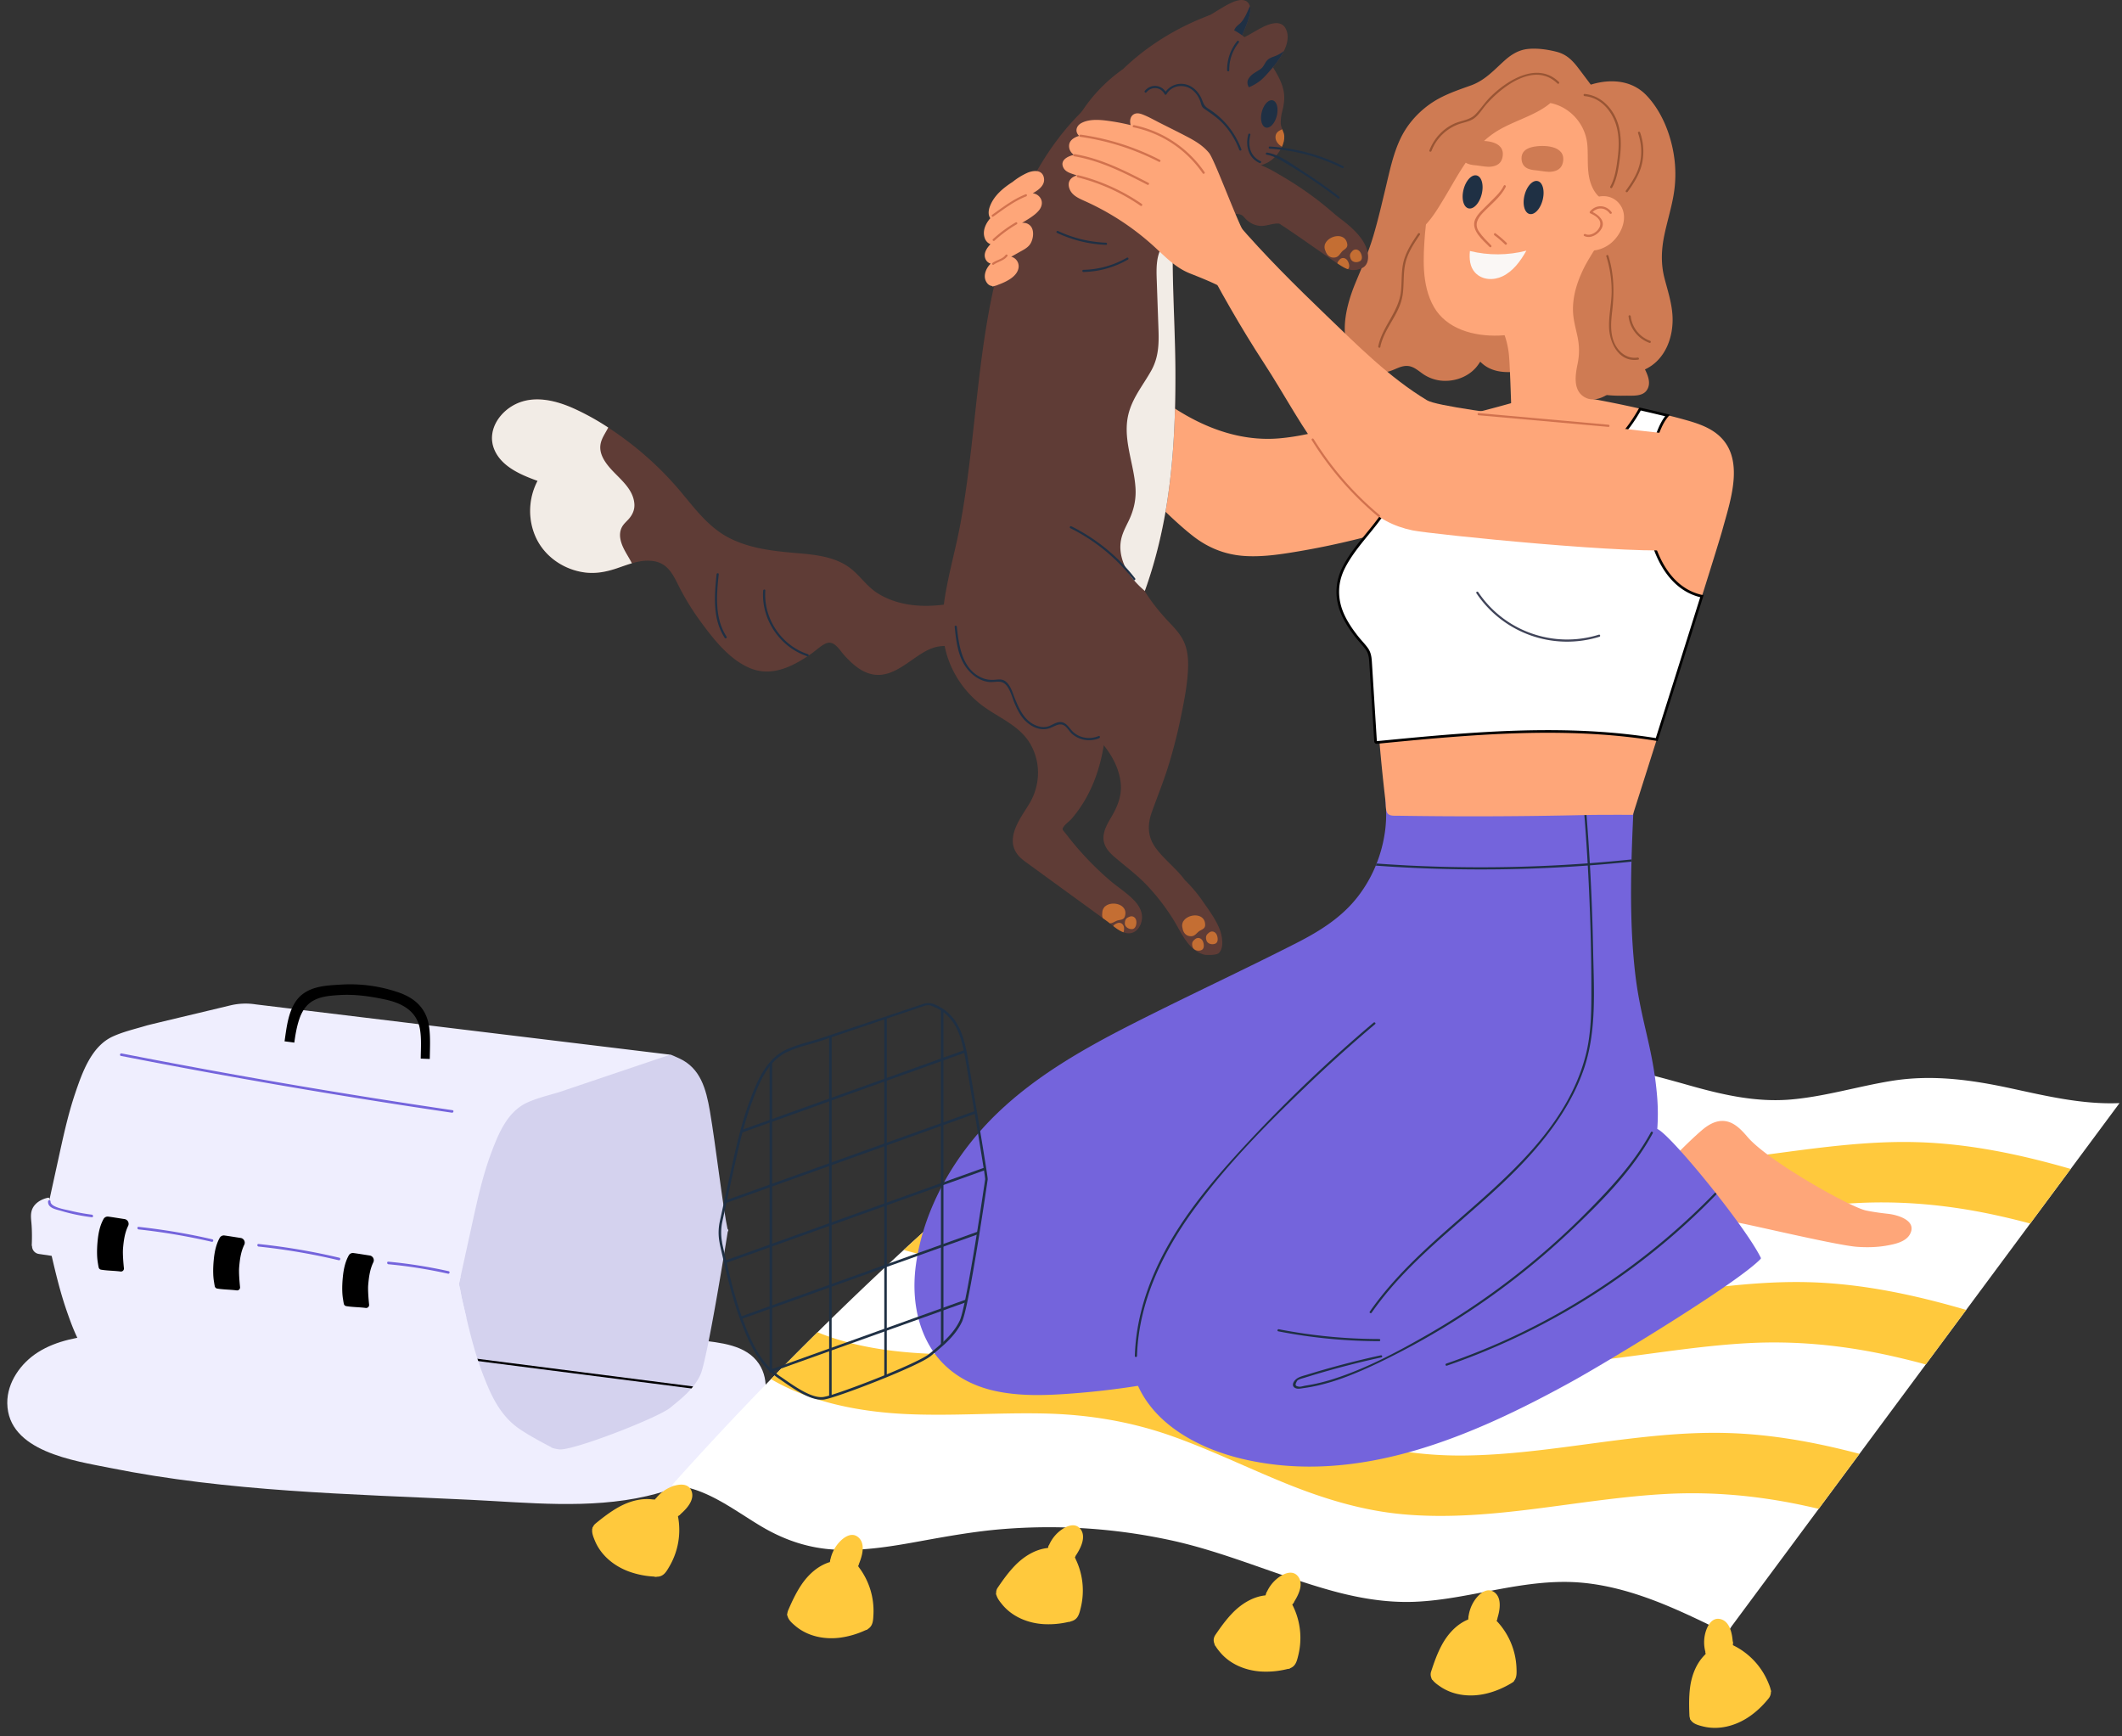 <?xml version="1.0" encoding="UTF-8"?> <svg xmlns="http://www.w3.org/2000/svg" width="242" height="198" fill="none"><rect width="100%" height="100%" fill="#333333" stroke="none"/><g clip-path="url(#clip0_0_756)"><path d="M86.564 155.533c-1.464-2.221-4.489-2.425-6.881-2.724-6.977-.877-14.028-.895-21.049-1.005-6.977-.111-13.99-.428-20.965-.13-3.478.147-6.937.633-10.42.702-3.492.067-6.96-.383-10.447-.511-1.71-.064-3.42-.034-5.121.153-.091.009-.14.076-.153.147-2.493.268-5.046.673-7.19 2.027C2.389 155.418.8 157.631.83 160.004c.07 5.52 7.67 6.567 11.705 7.38 13.505 2.719 27.384 2.98 41.1 3.638 6.648.319 13.565 1.086 20.125-.42 4.925-1.13 10.305-3.896 12.632-8.633.958-1.943 1.437-4.515.172-6.436z" fill="#EFEEFE"></path><path d="M229.26 124.089c-4.547-.98-8.984-1.582-13.61-.823-3.817.627-7.554 1.779-11.416 2.11-3.979.344-7.819-.543-11.634-1.623-3.96-1.123-7.913-2.152-11.979-2.769a77.12 77.12 0 00-12.561-.865c-4.284.057-8.522.536-12.754 1.202-1.369.216-2.74.437-4.113.641-2.641.393-5.294.715-7.964.771-3.847.084-7.532-.695-11.313-1.297a39.964 39.964 0 00-1.101-.162 28.766 28.766 0 00-2.299-.231l-.238.184a363.159 363.159 0 00-8.048 6.397 392.474 392.474 0 00-17.162 14.905 384.487 384.487 0 00-9.834 9.386 375.182 375.182 0 00-5.306 5.346 390.09 390.09 0 00-11.303 12.099c1.13.071 2.225.327 3.289.744 2.454.966 4.604 2.575 6.864 3.924 2.692 1.606 5.515 2.55 8.632 2.685 3.226.142 6.437-.406 9.603-.983 3.081-.56 6.152-1.108 9.274-1.363a65.585 65.585 0 0119.086 1.238c6.274 1.341 12.133 3.999 18.297 5.726 3.142.88 6.37 1.447 9.632 1.322 3.334-.13 6.604-.877 9.878-1.477 3.029-.552 6.103-.98 9.181-.705 3.073.273 6.06 1.15 8.932 2.285 1.386.55 2.749 1.16 4.1 1.796.742.349 1.477.707 2.211 1.068.256.126.821.534 1.098.543.393.01.61-.493.818-.773 2.123-2.862 4.243-5.722 6.366-8.581 1.174-1.585 2.348-3.17 3.525-4.754 1.55-2.093 3.1-4.184 4.653-6.274 1.481-2 2.962-4 4.446-5.999l3.11-4.194 4.611-6.22 7.304-9.849 4.616-6.225 5.567-7.507c-4.223.181-8.35-.811-12.458-1.698z" fill="#fff"></path><path d="M212.064 165.781c-1.553 2.09-3.103 4.181-4.653 6.274a78.23 78.23 0 00-1.963-.44c-5.033-1.059-10.131-1.53-15.273-1.267-10.064.513-20.041 3.24-30.165 2.326-4.665-.42-9.099-1.786-13.423-3.54-4.296-1.744-8.475-3.783-12.845-5.343-4.801-1.712-9.697-2.511-14.787-2.612-5.164-.105-10.328.3-15.492.072-5.281-.236-10.92-1.288-15.535-3.99a369.434 369.434 0 015.306-5.345c5.454 2.238 11.767 2.586 17.54 2.515 5.181-.066 10.385-.388 15.548.184 4.636.514 9.031 1.941 13.328 3.712 4.287 1.769 8.468 3.798 12.855 5.314 4.675 1.617 9.478 2.378 14.423 2.331 10.045-.093 19.892-2.83 29.956-2.569 5.162.135 10.213 1.066 15.18 2.378zm12.168-16.412l-4.612 6.22a87.973 87.973 0 00-4.837-1.17c-5.033-1.058-10.131-1.53-15.273-1.267-10.064.513-20.041 3.24-30.165 2.326-4.665-.42-9.099-1.786-13.423-3.54-4.296-1.744-8.475-3.783-12.845-5.343-4.801-1.712-9.697-2.511-14.787-2.611-5.164-.106-10.328.299-15.491.071-3.216-.143-6.562-.59-9.731-1.526a377.823 377.823 0 016.562-5.905c3.488.55 7.077.653 10.48.611 5.181-.066 10.384-.388 15.548.184 4.635.514 9.03 1.941 13.327 3.712 4.287 1.769 8.468 3.798 12.855 5.314 4.675 1.617 9.478 2.378 14.423 2.332 10.046-.094 19.892-2.831 29.957-2.57 6.146.16 12.133 1.447 18.012 3.162zm11.919-16.075l-4.616 6.225a87.396 87.396 0 00-4.468-1.069c-5.034-1.058-10.132-1.53-15.273-1.267-10.065.513-20.042 3.24-30.165 2.326-4.665-.42-9.1-1.786-13.423-3.54-4.297-1.744-8.476-3.783-12.846-5.343-4.8-1.712-9.696-2.511-14.787-2.611-5.163-.106-10.327.299-15.491.071a46.16 46.16 0 01-4.852-.462 348.719 348.719 0 018.048-6.397 83.46 83.46 0 004.115.039c5.181-.066 10.384-.388 15.548.184 1.095.123 2.179.295 3.252.511 3.457.698 6.795 1.85 10.075 3.201 4.287 1.769 8.468 3.798 12.856 5.314 4.675 1.617 9.477 2.378 14.423 2.331 10.045-.093 19.891-2.83 29.956-2.569 6.019.155 11.887 1.395 17.648 3.056zM78.843 169.969c-.396-.917-1.526-.73-2.278-.433a4.237 4.237 0 00-1.879 1.486c-.08-.014-.16-.029-.24-.039-1.34-.184-2.73.219-3.926.892-.921.518-1.771 1.174-2.587 1.842a1.06 1.06 0 00-.393.686c-.054.415.13.872.317 1.317.707 1.68 2.208 2.876 3.891 3.49a9.902 9.902 0 002.877.568 3.417 3.417 0 00.265.015c.791.009 1.1-.568 1.479-1.221a8.24 8.24 0 00.948-5.673l.108-.086c.067-.056.13-.108.187-.159.086-.076.16-.143.216-.197.644-.597 1.42-1.555 1.015-2.488zm19.069 8.696c-.018-.027-.04-.054-.06-.081a7.965 7.965 0 00.248-.629c.3-.825.548-2.034-.24-2.677-.769-.632-1.69.051-2.22.663a4.21 4.21 0 00-.984 2.154c-.002.01-.002.017-.005.027-1.378.411-2.51 1.455-3.311 2.671-.58.882-1.034 1.854-1.452 2.822-.059.138-.09.268-.096.391a.887.887 0 00.02.258c.096.457.513.82.926 1.167 1.4 1.167 3.282 1.54 5.06 1.314a10.017 10.017 0 002.93-.865c.031-.012.06-.027.092-.041.05-.023.094-.047.138-.072.61-.366.62-.992.654-1.709a8.236 8.236 0 00-1.7-5.393zm24.652-1.095c.032-.047.064-.094.091-.138.115-.169.208-.324.272-.432.447-.757.919-1.897.268-2.678-.641-.764-1.673-.265-2.307.236a4.195 4.195 0 00-1.334 1.837c-.017.04-.032.081-.046.121-1.43.145-2.739.958-3.754 2.002-.737.759-1.363 1.629-1.955 2.501a1.007 1.007 0 00-.192.673c.002.081.02.162.044.241.106.358.374.697.644 1.027 1.157 1.41 2.933 2.129 4.724 2.24a9.976 9.976 0 002.904-.268c.078-.017.157-.037.233-.056.005-.003.012-.003.017-.005.781-.209.917-.855 1.093-1.595a8.244 8.244 0 00-.702-5.706zm24.878 5.306c.052-.074.096-.143.138-.209.064-.103.118-.192.159-.263.447-.757.919-1.896.268-2.678-.641-.764-1.673-.265-2.307.236a4.193 4.193 0 00-1.316 1.791 1.689 1.689 0 00-.064.167c-1.43.145-2.739.958-3.754 2.002-.737.759-1.363 1.629-1.956 2.501-.25.371-.238.72-.098 1.052.03.078.069.154.113.228.13.226.305.447.482.661 1.157 1.41 2.933 2.13 4.724 2.24a10.051 10.051 0 003.137-.324c.064-.017.125-.037.182-.061.636-.249.764-.855.928-1.538a8.25 8.25 0 00-.702-5.707c.022-.032.046-.066.066-.098zm25.5 7.238a8.262 8.262 0 00-2.265-5.287l.027-.081a10.506 10.506 0 00.164-.567c.219-.85.354-2.079-.491-2.646-.825-.555-1.678.211-2.15.87a4.267 4.267 0 00-.771 2.132c-.005.044-.007.088-.01.133-1.331.535-2.363 1.68-3.046 2.967-.496.931-.855 1.943-1.182 2.946a1.033 1.033 0 00.165.995c.206.28.531.511.852.732 1.504 1.032 3.413 1.228 5.162.835 1.027-.228 2.017-.649 2.923-1.184a1.217 1.217 0 00.374-.322c.309-.403.272-.933.248-1.523zm28.99 2.564c-.051-.294-.186-.596-.324-.923a8.245 8.245 0 00-3.977-4.154 3.38 3.38 0 01-.005-.17l-.017-.248-.027-.256c-.094-.874-.396-2.07-1.386-2.304-.97-.231-1.498.786-1.71 1.567a4.217 4.217 0 00.01 2.202c.015.066.035.13.054.194a2.717 2.717 0 00-.145.14c-.965.963-1.486 2.329-1.665 3.707-.135 1.049-.118 2.12-.072 3.174a1.1 1.1 0 00.062.329.814.814 0 00.113.231c.275.41.835.565 1.383.7 1.769.437 3.626-.047 5.127-1.029.879-.575 1.661-1.317 2.321-2.135a1.169 1.169 0 00.258-1.025z" fill="#FFC93D"></path><path d="M74.89 179.793c-.012-.002-.024-.002-.039-.002-.076-.003-.15-.005-.226-.013-.496-1.41-1.226-2.739-2.336-3.763-1.312-1.214-3.024-1.852-4.749-1.612a.884.884 0 01.069-.258c1.634-.199 3.257.357 4.56 1.438 1.321 1.095 2.169 2.606 2.721 4.21zm24.068 5.975c-.044.024-.088.049-.138.071a1.554 1.554 0 01-.093.042 7.127 7.127 0 00-3.319-1.949c-1.685-.447-3.864-.42-5.596.332-.02-.081-.025-.167-.02-.258 1.772-.742 3.968-.764 5.683-.309a7.336 7.336 0 013.483 2.071zm23.215-.896c-.005.002-.012.002-.017.005-.076.019-.155.039-.233.056a6.646 6.646 0 00-2.334-2.316c-1.798-1.052-3.95-1.185-5.938-.683a.913.913 0 01-.044-.241c2.046-.511 4.255-.371 6.107.712a6.912 6.912 0 012.459 2.467zm.391-7.302c.027.051.054.103.078.157a7.002 7.002 0 00-.742-.491 7.153 7.153 0 00-2.346-.841c.027-.078.059-.154.094-.23a7.265 7.265 0 012.039.675c.339.172.66.371.967.592a3.548 3.548 0 01-.09.138zm24.586 12.649a1.387 1.387 0 01-.182.061c-.025.008-.049.012-.074.017a6.984 6.984 0 00-3.707-2.419c-1.439-.371-2.945-.322-4.412-.192-.049.005-.098.01-.15.017a1.51 1.51 0 01-.113-.228c.123-.017.216-.03.263-.035.73-.064 1.462-.108 2.196-.091 1.238.027 2.482.231 3.607.772a7.144 7.144 0 012.572 2.098zm25.544 1.419a1.217 1.217 0 01-.177.184c-1.025-.54-2.184-.845-3.351-.951-1.887-.167-3.977-.009-5.783.705a1.123 1.123 0 01-.133-.213c1.981-.796 4.312-.946 6.361-.688 1.078.137 2.139.452 3.083.963zm29.266 1.284c-1.445.123-2.877.4-4.268.833-1.147.356-2.272.81-3.331 1.383a8.22 8.22 0 00-1.42.943c-.029.027-.064.054-.098.086a.814.814 0 01-.113-.231c.128-.105.248-.201.351-.277.985-.747 2.157-1.268 3.307-1.71a20.036 20.036 0 015.545-1.27c.017.081.027.162.027.243zm-7.555-4.197c.047-.049.096-.095.145-.14-.019-.064-.039-.127-.054-.194a10.44 10.44 0 013.113-1.208l.017.248c-1.138.245-2.226.68-3.221 1.294zm-23.63-4.213c-.02.073-.044.152-.071.233a8.372 8.372 0 00-3.248-.211c.007-.084.015-.167.027-.251a8.604 8.604 0 013.292.229zm-23.196-1.844a5.227 5.227 0 01-.137.209c-.17-.101-.342-.192-.511-.28-.801-.418-1.663-.72-2.548-.843.03-.079.062-.157.099-.233a7.83 7.83 0 012.012.594c.366.162.734.344 1.085.553zm-49.727-4.084c.02.027.042.054.06.081a11.297 11.297 0 00-3.256-.57c.012-.083.027-.164.044-.245 1.096.034 2.184.223 3.226.562a3.065 3.065 0 01-.074.172zm-20.24-5.93c-.057.052-.12.103-.187.16a11.886 11.886 0 00-2.98-1.83c.081.009.16.024.241.039.037-.052.074-.101.113-.15a12.014 12.014 0 012.813 1.781z" fill="#FFC93D"></path><path d="M136.163 2.707c.295.535.727 1.022 1.192 1.42.84.717 2.311 1.191 3.547 1.267a8.44 8.44 0 00.845-1.562c.268-.673 1.057-2.344.799-3.133-.165-.508-.563-.818-1.359-.65-1.049.22-2.545 1.348-3.486 1.827-.521.263-1.042.526-1.562.791a.17.17 0 01.024.04z" fill="#5F3C36"></path><path d="M142.546.698c-.258.548-.629 1.58-1.204 2.039-.415.334-.585.543-.681 1.066-.066.37-.238.673-.334 1.02a.836.836 0 00.022.523.84.84 0 00.514.479l-.184-.106a8.55 8.55 0 001.068-1.889c.268-.673 1.057-2.344.799-3.132z" fill="#1F3044"></path><path d="M217.809 140.752c-.479.857-1.695 1.11-2.574 1.27-1.138.209-2.302.233-3.454.152-2.209-.159-11.254-2.314-13.419-2.727-2.351-.447-4.517-.13-6.745.701a40.542 40.542 0 00-6.201 2.957c.703-4.051 6.714-6.733 4.415-10.111 1.373-1.371 2.724-2.786 4.186-4.056.832-.725 1.857-1.339 2.999-1.044.953.246 1.676 1.051 2.292 1.769 2.381 2.778 11.726 7.996 13.482 8.365.85.179 1.708.292 2.57.388 1.069.123 3.321.771 2.449 2.336zM159.904 58.57a73.85 73.85 0 00-1.44-12.64c-.356.197-.717.388-1.081.573-3.505 1.77-7.411 3.093-11.334 3.468-3.798.364-7.439-.72-10.724-2.58-6.247-3.537-10.779-9.406-16.884-13.118a29.72 29.72 0 01-.32.69 21.981 21.981 0 01-1.466 2.634 15.98 15.98 0 01-2.064 2.555c.919.958 1.833 1.916 2.757 2.87a481.375 481.375 0 009.288 9.322 370.234 370.234 0 004.705 4.51c1.533 1.445 3.041 2.964 4.702 4.263 1.734 1.356 3.682 2.137 5.888 2.28 2.081.133 4.162-.19 6.208-.536a90.105 90.105 0 006.446-1.341 93.871 93.871 0 003.066-.81c.499-.143 1.022-.261 1.506-.45.781-.315.764-.98.747-1.69z" fill="#FEA679"></path><path d="M136.794 14.007c.04-.066.008-.17-.076-.186-1.973-.374-3.948-.75-5.92-1.123l-2.961-.563-1.358-.258c-.391-.073-1.042-.108-1.504-.263.197-.169.391-.34.595-.503.128-.103-.054-.283-.182-.182-.184.15-.363.302-.545.455.017-.04.012-.084-.035-.12a.6.6 0 00-.054-.042c-.044-.035-.105-.055-.154-.02-.204.133-.15.282-.018.408-6.633 5.807-9.959 14.477-11.624 22.957-1.069 5.444-1.551 10.981-2.187 16.486-.334 2.88-.71 5.756-1.231 8.608-.503 2.754-1.284 5.452-1.744 8.213-.413 2.466-.484 5.021.388 7.4a11.394 11.394 0 003.742 5.107c1.928 1.474 4.39 2.319 5.628 4.544 1.199 2.157 1.061 4.737-.221 6.813-1.005 1.626-2.774 3.916-1.216 5.79.351.422.815.732 1.255 1.054.619.45 1.238.899 1.855 1.351l3.508 2.55c1.007.732 2.014 1.464 3.022 2.199l.486.353c.103.074.211.16.322.249l.4.316c.361.283.754.561 1.162.71.285.106.58.148.875.086.707-.149 1.13-.862 1.221-1.537.11-.828-.295-1.565-.85-2.152-.808-.863-1.852-1.509-2.752-2.275a34.481 34.481 0 01-2.822-2.703 33.692 33.692 0 01-1.823-2.117c-.13-.167-.261-.334-.391-.504-.069-.093-.383-.422-.4-.538-.044-.32.774-.923.997-1.176.361-.413.698-.853 1.007-1.308 2.872-4.22 3.26-9.497 2.912-14.445a55.39 55.39 0 00-.094-1.147c1.902-2.825 3.398-5.896 4.552-9.104 1.243-3.45 2.091-7.05 2.622-10.667.707-4.817.891-9.696.864-14.56-.029-4.611-.344-9.22-.309-13.829v-.041c.037-4.914.607-9.938 3.058-14.286z" fill="#5F3C36"></path><path d="M146.235 14.74c-.086-.225-.169-.449-.172-.652-.007-.47.044-.939.167-1.388.189-.708.29-1.484.189-2.143-.184-1.208-.827-2.191-1.446-3.228 0 0 0-.002-.003-.002-.835-.162-1.265-1.349-1.887-2.01-2.414-2.56-3.805-2.186-4.478-2.572-.477-.273-.545-.842-.639-1.032-.459.234-5.363 1.801-9.895 6.167a17.883 17.883 0 00-5.061 5.422c-.43.712-.933 1.518-1.009 2.365-.16 1.734 1.567 2.609 3.002 2.93 2.053.46 4.232.652 6.323.355a10.918 10.918 0 003.943-1.344 1.3 1.3 0 001.046.558c.285.007.521-.074.72-.212 2.324.808 5.262 1.73 7.522.587.619-.312 1.285-1.02 1.644-1.81.184-.41.287-.84.26-1.248-.014-.226-.125-.484-.226-.742z" fill="#5F3C36"></path><path d="M146.768 3.613c-.523-1.79-2.53-.688-3.562-.086-1.091.636-1.609.912-2.678 1.342-.41 1.044-.275 2.225.222 3.166.454.867 1.233 1.334 2.036 1.757.983-.487 1.418-.995 2.253-1.966.449-.52 1.007-1.24 1.385-2.014.357-.727.551-1.501.344-2.199z" fill="#5F3C36"></path><path d="M190.855 22.269a14 14 0 00.103-4.127c-.324-2.585-1.363-5.351-3.186-7.262-1.906-2.002-4.8-1.919-7.193-.921a.685.685 0 00-.577.051c-.251.135-.396.42-.526.659-.268.496-.518 1.004-.781 1.503-1.042 1.968-2.138 3.909-3.223 5.854-2.13 3.815-4.24 7.66-5.835 11.736-.828 2.117-1.616 4.345-1.963 6.6-.267 1.747-.076 3.76 1.295 5.03 1.339 1.24 3.27 1.154 4.943.834 1.1-.208 2.351-.754 3.461-.383.973.324 1.59 1.238 2.351 1.87 1.58 1.304 3.715 1.447 5.677 1.407.774-.014 1.892.116 2.398-.616.516-.745.16-1.649-.201-2.38 2.255-1.045 3.228-3.56 3.147-5.934-.052-1.535-.531-2.962-.914-4.434-.433-1.655-.371-3.267-.027-4.935.317-1.528.786-3.017 1.051-4.552z" fill="#CF7B53"></path><path d="M180.894 15.548c-.556 1.668-.986 3.373-1.371 5.085-.769 3.422-1.354 6.899-2.427 10.244-.546 1.705-1.219 3.38-2.103 4.94-.774 1.367-1.776 2.723-3.233 3.41-.678.32-1.459.41-2.051.902-.605.501-.909 1.26-1.428 1.833-.995 1.1-2.557 1.606-4.016 1.434a4.487 4.487 0 01-2.12-.85c-.575-.417-1.108-.872-1.863-.815-.692.051-1.287.476-1.953.639-.896.218-1.837.007-2.626-.45-3.515-2.041-2.361-6.69-1.098-9.718.725-1.742 1.462-3.457 2.005-5.267.545-1.823.97-3.676 1.415-5.525.444-1.855.84-3.789 1.651-5.526.717-1.54 1.832-2.852 3.191-3.866 1.486-1.108 3.134-1.651 4.857-2.268 1.631-.582 2.628-1.739 3.881-2.862.749-.67 1.58-1.184 2.597-1.3 1.073-.12 2.26.05 3.301.313 1.162.295 1.831.987 2.531 1.909.695.916 1.383 1.84 2.076 2.76.005.008.012.01.017.016-.042 1.72-.693 3.338-1.233 4.962z" fill="#CF7B53"></path><path d="M181.011 48.922c-.756.15-1.69.02-2.459.002a49.461 49.461 0 01-5.114-.39c-.494-.064-.818-.008-.993-.573-.098-.314-.209-6.24-.378-7.665-.251-2.095-1.182-4.338-2.99-5.429a59.556 59.556 0 0014.04-7.495 104.01 104.01 0 00-1.396 20.294c.005.138.037.352.018.497.002.083.005.164.009.248-.149.388-.395.56-.737.51z" fill="#FEA679"></path><path d="M185.863 19.52c-.145-2.629-1.007-5.365-3.225-7.078-2.364-1.822-5.665-2.188-8.606-2.142-3.405.054-6.748 1.044-8.711 3.864-1.455 2.086-2.668 10.618-2.808 12.463-.209 2.73-.413 5.85.997 8.345 1.447 2.557 4.574 3.398 7.446 3.294 2.936-.105 5.783-1.22 8.078-2.947 4.815-3.624 7.141-10.068 6.829-15.8z" fill="#FEA679"></path><path d="M158.025 91.224c-.01.002-.017 0-.027 0 .12 1.142.115 2.287-.027 3.43a15.752 15.752 0 01-1.074 4.05 15.306 15.306 0 01-2.034 3.523c-1.82 2.361-4.311 3.928-6.935 5.267-6.2 3.159-12.521 6.085-18.727 9.237-5.5 2.793-10.969 5.886-15.447 10.19-4.717 4.535-8.37 10.674-9.289 17.224-.454 3.23-.071 6.623 1.634 9.458 1.609 2.67 4.245 4.291 7.245 4.977 2.965.675 6.05.54 9.06.309a93.273 93.273 0 007.377-.864 91.162 91.162 0 003.12-.541 94.708 94.708 0 0015.057-4.201c1.567-.579 3.191-1.142 4.67-1.926 1.599-.845 2.491-2.041 3.014-3.758.523-1.718.975-3.459 1.444-5.194a420.318 420.318 0 007.304-31.887c.712-3.781 1.371-7.579 1.852-11.399l.03-.243c.317-2.555.555-5.122.675-7.697a84.74 84.74 0 00.074-2.257c-2.999.766-5.997 1.533-8.996 2.302z" fill="#7464DC"></path><path d="M200.8 143.406c-.789-1.597-2.843-4.461-5.032-7.24l-.152-.194c-2.808-3.552-5.798-6.913-6.613-7.237a24.179 24.179 0 00-.022-3.737c-.474-5.662-1.921-8.674-2.536-14.324-.449-4.128-.491-8.274-.385-12.421l.007-.25c.062-2.312.17-4.624.278-6.93.005-.067-.062-.129-.128-.129l-19.238.236h-.032c-.747.01-1.489.012-2.235.03-.521.01-1.079.032-1.558.265-1.044.513-1.339 1.975-1.7 2.968a161.984 161.984 0 00-1.525 4.456c-.479 1.449-.951 2.896-1.447 4.338a117.73 117.73 0 01-15.035 29.404 116.526 116.526 0 01-8.795 11.015c-.938 1.04-1.879 2.096-3.029 2.904 1.206-1.793 2.73-3.422 4.309-4.785.125-.109-.056-.288-.179-.18-4.046 3.489-7.957 8.699-6.668 14.364.168.73.401 1.418.696 2.066 2.093 4.631 7.2 7.242 12.015 8.36 13.126 3.051 26.136-2.609 37.412-8.819 4.13-2.275 18.87-11.2 21.572-14.005a.13.13 0 00.02-.155z" fill="#7464DC"></path><path d="M168.976 22.143c-.258 1.037-.931 1.759-1.503 1.616-.573-.142-.826-1.098-.568-2.134.258-1.037.931-1.76 1.504-1.617.572.143.828 1.098.567 2.135zm-23.367-8.936c-.214.857-.769 1.457-1.243 1.339-.472-.118-.683-.91-.47-1.764.214-.857.769-1.457 1.243-1.339.475.118.683.907.47 1.764zm36.075 95.064a256.222 256.222 0 00-.864-16.715c-.013-.157-.258-.157-.246 0 .41 4.877.685 9.763.818 14.654.064 2.425.096 4.852.091 7.279-.005 2.327-.071 4.648-.661 6.911-2.11 8.089-8.861 13.757-14.887 19.031-3.528 3.088-7.024 6.267-9.719 10.131-.091.131.123.254.212.123 4.91-7.04 12.374-11.629 18.061-17.953 2.601-2.891 4.886-6.161 6.151-9.868 1.477-4.339 1.128-9.077 1.044-13.593zm-5.75-85.489c-.258 1.036-.931 1.759-1.504 1.616-.572-.142-.825-1.098-.567-2.132.258-1.037.931-1.76 1.503-1.617.573.14.826 1.096.568 2.133z" fill="#1F3044"></path><path d="M171.497 21.175c-.396.818-1.162 1.452-1.786 2.1-.506.524-1.184 1.064-1.482 1.75-.528 1.213.899 2.38 1.649 3.134.115.118.297-.063.179-.179-.479-.482-.985-.985-1.373-1.545-.582-.84-.175-1.533.442-2.184.865-.912 2.037-1.798 2.592-2.946.069-.15-.15-.277-.221-.13z" fill="#D1724E"></path><path d="M171.821 27.692a12.122 12.122 0 00-1.26-1.08c-.133-.099-.258.122-.128.22.428.32.831.669 1.209 1.042.115.113.297-.069.179-.181z" fill="#D1724E"></path><path d="M171.347 31.509c-1.007.481-2.319.447-3.125-.428-.609-.663-.671-1.577-.589-2.459 2.122.519 4.331.504 6.438-.037-.69 1.224-1.523 2.349-2.724 2.924z" fill="#FAF7F5"></path><path d="M195.375 49.166c-.906-.592-1.955-.94-2.999-1.238a74.507 74.507 0 00-2.086-.553c-.582-.145-1.167-.285-1.749-.427-.445-.108-.889-.209-1.331-.31a127.494 127.494 0 00-6.928-1.383 132.79 132.79 0 00-3.056-.479l.263-.08c.152-.047.088-.279-.067-.232-.25.079-.501.153-.749.231-.147-.02-.297-.044-.445-.064-.152-.02-.216.192-.076.224-2.26.69-4.53 1.336-6.819 1.933-.983.256-1.983.477-2.985.703l-.484.11c-1.047.241-2.091.487-3.113.791-.206.062-.41.126-.611.192-.082.024-.16.054-.241.079-1.951.653-3.57 1.776-4.363 3.638-.897 2.09-.826 4.478-.899 6.694l-.03 1.084c-.007.275-.015.55-.019.828-.111 4.444-.079 8.892.09 13.337.131 3.468.344 6.935.644 10.394.194 2.26.423 4.515.69 6.765.047.38-.019 1.052.256 1.373.255.288.737.236 1.088.241a557.127 557.127 0 0021.555-.081c1.452-.037 5.306-.02 5.306-.02s1.172-3.682 2.722-8.578a7362.5 7362.5 0 005.154-16.344c1.216-3.872 2.137-6.847 2.336-7.572.953-3.51 2.848-8.703-1.054-11.256z" fill="#FEA679"></path><path d="M167.824 16.2c-.725.176-1.236.58-1.196 1.346.066 1.282 1.316 1.26 1.859 1.326.514.064 1.064.192 1.582.128.659-.081 1.138-.378 1.278-1.056.417-2.007-2.366-2.027-3.523-1.745zm6.894.573c-.725.177-1.236.58-1.197 1.346.066 1.283 1.317 1.26 1.86 1.327.513.064 1.064.192 1.582.128.658-.081 1.137-.379 1.277-1.057.418-2.007-2.365-2.026-3.522-1.744z" fill="#CF7B53"></path><path d="M155.99 28.89c-.27-1.713-2.019-3.13-3.316-4.1-.892-.666-2.806-2.673-7.584-5.346-1.823-1.02-8.229-3.236-9.9-3.383-.02.373-.037.75-.057 1.125-1.552.1-3.068.46-4.512 1.076-.037.015-.064.069-.062.106a3.847 3.847 0 001.968 3.07c.626.35 1.277.453 1.985.453.57 0 1.083.027 1.594.307.42.228.801.538 1.197.808.653.447 1.329.882 2.078 1.152a4.1 4.1 0 001.088.24c.57.045 1.005-.122 1.42.374.43.514.99.872 1.661.97.761.114 1.447-.27 2.199-.252.051 0 .103.007.154.012 2.381 1.553 5.137 3.56 6.616 4.53.322.211.582.373.767.472.147.078.292.142.439.189.538.177 1.076.132 1.641-.145.617-.302.723-1.037.624-1.658z" fill="#5F3C36"></path><path d="M188.951 29.091c-.132-1.825-.869-3.533-1.599-5.21.093-.634.147-1.273.155-1.912.039-2.965-.806-5.982-2.484-8.436-.914-1.336-2.108-2.346-3.604-2.975-1-.42-2.056-.67-3.122-.85.076-.196.145-.4.201-.619a1.834 1.834 0 01-.398-.027c-1.039-.184-1.916-.965-2.943-1.243-2.464-.666-4.822.853-6.864 2.066-3.483 2.074-6.048 5.685-7.77 9.301-.936 1.965-1.528 4.523-.371 6.537 1.364 2.373 3.673-1.695 4.383-2.85 1.661-2.707 3.08-5.778 5.763-7.645 2.01-1.397 4.719-1.955 6.515-3.478 2.233.437 4.009 2.39 4.213 4.766.128 1.488-.105 3.016.413 4.454.179.496.435.967.801 1.348.528.55 1.191.693 1.852 1.007-.206 2.54-2.412 5.123-3.459 7.24-.771 1.56-1.326 3.287-1.236 5.046.045.877.276 1.725.467 2.58.258 1.147.288 2.156.049 3.309-.255 1.233-.54 2.967.747 3.758 1.221.755 2.688-.152 3.587-.995.631-.592 1.223-1.29 2.014-1.673.718-.349 1.337-.329 1.715-1.105.779-1.6.816-3.535.882-5.277.093-2.351.265-4.763.093-7.117z" fill="#CF7B53"></path><path d="M183.557 27.852c-.634.467-1.435.752-2.229.725-1.098-.037-1.326-.94-1.248-1.867.101-1.167.499-2.277.73-3.42a.103.103 0 00.125-.032c1.037-1.213 2.975-1.223 3.882.17.956 1.466.02 3.48-1.26 4.424z" fill="#FEA679"></path><path d="M183.797 24.2c-.634-.86-1.786-.924-2.474-.084-.046.056-.056.162.027.201.592.273 1.334.688 1.116 1.462-.17.602-1.042 1.209-1.663.912-.148-.072-.278.15-.128.22.734.354 1.629-.191 1.985-.867.452-.855-.337-1.518-1.037-1.874.575-.565 1.437-.54 1.953.162.098.125.32 0 .221-.133z" fill="#D1724E"></path><path d="M194.091 67.989a7220.22 7220.22 0 01-5.154 16.344 69.16 69.16 0 00-6.599-.742c-8.35-.548-16.707.233-25.016 1.044l-.322.03c-.071.004-.122-.064-.127-.128-.182-2.897-.366-5.796-.546-8.692-.037-.57-.044-1.108-.297-1.606a2.119 2.119 0 00-.157-.26c-.32-.443-.71-.836-1.052-1.261-.626-.781-1.198-1.612-1.626-2.52-.838-1.792-.855-3.678.037-5.452.698-1.385 1.707-2.621 2.705-3.845.223-.275.452-.55.67-.828.207-.257.408-.518.602-.778a96.755 96.755 0 003.39-4.847c.396-1.467.791-2.938 1.184-4.405.126-.46.209-.98.354-1.462.017-.064.04-.127.059-.191.199-.583.511-1.089 1.113-1.344.813-.346 2.508-.005 2.543.442.002.037.005.074.01.11.081.998.311 1.978.749 2.897.919 1.926 2.712 3.255 4.709 3.923 2.759.924 5.712.526 8.321-.67 2.125-.816 3.984-2.282 5.323-4.125a17.754 17.754 0 002.076-2.985 154.607 154.607 0 013.13.737c-.531.602-.857 1.349-1.142 2.11a19.998 19.998 0 00-.875 3.084 20.463 20.463 0 00-.263 6.347c.43 3.732 2.196 8.2 6.201 9.073z" fill="#fff" stroke="#000" stroke-width=".3"></path><path d="M161.11 60.483c-2.172-.445-4.034-1.418-5.584-3.01-1.513-1.557-2.862-3.302-4.213-5-2.769-3.483-4.739-7.35-7.171-11.076-2.641-4.051-5.119-8.404-7.338-12.698.921-.725 1.253-1.035 2.174-1.76l2.02-1.591c3.21 3.739 6.714 7.212 10.266 10.625 3.596 3.454 7.188 7.082 11.485 9.674 2.051 1.238 28.406 3.827 28.531 3.962.143.155-2.678 4.317-2.798 5.707-.16 1.84 3.27 5.469 3.14 7.311-4.354.744-28.379-1.707-30.512-2.145z" fill="#FEA679"></path><path d="M139.128 106.058c-.437-1.182-1.277-2.297-1.99-3.327a15.928 15.928 0 00-2.014-2.378c-.059-.078-.118-.157-.18-.235-.953-1.207-2.198-2.155-3.115-3.386-.955-1.284-1.002-2.643-.471-4.127.636-1.786 1.353-3.532 1.911-5.348a59.184 59.184 0 001.413-5.552c.378-1.857.764-3.773.813-5.67.024-.968-.074-1.955-.474-2.847-.386-.853-1.032-1.538-1.668-2.209-1.153-1.216-2.189-2.513-3.042-3.96a20.488 20.488 0 01-1.99-4.576c-.516-1.747-.813-3.558-1.535-5.235a101.445 101.445 0 01-4.83 8.313c-.874 1.35-1.764 2.702-2.727 3.992-.437.587-.933 1.073-1.52 1.38-.089 1.804.012 3.636.658 5.336.671 1.762 1.919 3.196 3.25 4.496 2.427 2.37 5.587 4.682 6.154 8.269.238 1.503-.211 2.746-.951 4.034-.417.73-.914 1.498-.972 2.363-.064.94.491 1.666 1.164 2.25 1.27 1.106 2.611 2.069 3.778 3.3a24.53 24.53 0 013.051 3.965c.904 1.464 1.668 3.461 3.501 3.957.167.044 1.334.091 1.636-.172.659-.584.393-1.977.15-2.633zm-25.846-35.294c-.44-.557-1.101-.88-1.486-1.489a2.505 2.505 0 01-.325-.796c.268-.06.536-.125.804-.189.159-.037.093-.282-.067-.245l-.781.184a2.811 2.811 0 01.192-1.427c.061-.153-.184-.219-.246-.07a3.009 3.009 0 00-.196 1.556c-2.545.585-5.172 1.078-7.768.61-1.221-.222-2.415-.647-3.452-1.337-1.103-.732-1.832-1.835-2.847-2.66-1.744-1.416-4.073-1.647-6.228-1.828-2.616-.224-5.308-.507-7.684-1.713-2.4-1.218-3.953-3.378-5.645-5.385a37.017 37.017 0 00-5.57-5.35 38.824 38.824 0 00-2.618-1.872 28.596 28.596 0 00-3.857-2.142c-2.061-.936-4.552-1.573-6.697-.531-1.906.926-3.324 3.095-2.425 5.206.83 1.945 3.046 2.871 4.918 3.547-1.09 2.064-1.135 4.599-.076 6.687 1.057 2.08 3.196 3.474 5.493 3.761 1.263.16 2.454-.081 3.65-.484.556-.19 1.119-.4 1.691-.565.845-.246 1.707-.393 2.592-.226 1.67.317 2.213 1.784 2.913 3.13a29.23 29.23 0 002.369 3.793c1.456 1.982 3.247 4.274 5.581 5.252 2.53 1.061 4.972-.218 7.04-1.663.52-.364 1.052-.89 1.63-1.147.94-.418 1.57.771 2.088 1.341.78.855 1.68 1.712 2.808 2.076 2.154.693 3.913-.872 5.579-1.983.547-.366 1.117-.71 1.741-.926.85-.292 1.715-.243 2.592-.125 1.341.184 2.712.427 3.852-.487.799-.638 1.108-1.65.435-2.503z" fill="#5F3C36"></path><path d="M156.651 116.611a165.125 165.125 0 00-14.103 13.401c-4.179 4.471-8.267 9.214-10.782 14.855-1.374 3.08-2.243 6.377-2.344 9.755-.005.157.241.157.246 0 .186-6.23 2.999-11.978 6.642-16.911 3.69-5 8.129-9.507 12.6-13.804a165.753 165.753 0 017.913-7.124c.123-.101-.051-.273-.172-.172zm29.416-18.609l-.007.25c-6.582.686-13.202.976-19.818.868a169.245 169.245 0 01-6.314-.221c-1.012-.054-2.021-.12-3.031-.194a5.99 5.99 0 00.096-.239c1.002.074 2.009.138 3.014.192.322.02.644.037.966.052a165.855 165.855 0 0025.094-.708zm2.209 31.101c-1.867 3.447-4.597 6.375-7.338 9.141a85.394 85.394 0 01-18.086 13.915c-3.402 1.955-6.977 3.864-10.723 5.068a20.82 20.82 0 01-3.267.781c-.16.025-.524.138-.683.118-.526-.066-.484-.226-.285-.604.081-.229.636-.344.837-.408a105.013 105.013 0 018.81-2.332c.155-.034.088-.27-.066-.235a103.207 103.207 0 00-8.471 2.225c-.391.121-.818.209-1.15.462-.329.251-.643.779-.147 1.039.292.153.666.049.978.008.56-.077 1.117-.18 1.668-.307a24.672 24.672 0 003.112-.954c1.993-.746 3.919-1.675 5.813-2.643a85.629 85.629 0 0020.179-14.337c3.36-3.213 6.795-6.692 9.028-10.812.078-.14-.133-.265-.209-.125z" fill="#1F3044"></path><path d="M157.29 152.69a60.111 60.111 0 01-11.448-1.116c-.154-.029-.221.207-.066.236a60.398 60.398 0 0011.514 1.123c.16.005.16-.241 0-.243zm38.478-16.525a77.576 77.576 0 01-5.402 5.076 78.602 78.602 0 01-25.362 14.486c-.15.052-.214-.186-.066-.235a78.236 78.236 0 007.758-3.145 78.434 78.434 0 0022.92-16.376l.152.194z" fill="#1F3044"></path><path d="M183.434 48.432l-14.804-1.327c-.157-.015-.157.231 0 .246l14.804 1.326c.157.013.157-.233 0-.245zm-26.09 10.308a35.912 35.912 0 01-7.537-8.68c-.083-.135-.295-.01-.211.123a36.079 36.079 0 007.576 8.729c.118.103.295-.071.172-.172z" fill="#D1724E"></path><path d="M182.338 72.374c-5.144 1.599-10.76-.374-13.753-4.852-.088-.13-.299-.008-.211.123a12.448 12.448 0 0014.028 4.965c.152-.045.088-.283-.064-.236z" fill="#404459"></path><path d="M161.717 26.637c-.631.938-1.275 1.899-1.597 2.994-.344 1.18-.221 2.415-.356 3.624-.263 2.339-2.132 3.98-2.584 6.247-.03.155.206.221.236.067.422-2.128 2.179-3.693 2.53-5.847.194-1.194.061-2.42.307-3.607.258-1.245.975-2.314 1.675-3.35.089-.136-.122-.258-.211-.128zm25.043 14.135c-1.329.206-2.391-.803-2.781-1.992-.347-1.054-.248-2.182-.123-3.263.248-2.176.224-4.24-.43-6.353-.047-.15-.285-.086-.236.067a13.13 13.13 0 01.607 4.056c-.015 1.336-.329 2.653-.297 3.99.044 1.849 1.145 4.072 3.326 3.733.155-.024.088-.263-.066-.238zm1.42-1.911a3.387 3.387 0 01-2.206-2.793c-.017-.155-.263-.157-.246 0a3.645 3.645 0 002.388 3.03c.148.053.212-.183.064-.237zm-3.592-24.535c-.489-1.818-1.921-3.439-3.871-3.611-.158-.015-.158.23 0 .246 2.019.179 3.365 1.997 3.736 3.866.209 1.057.165 2.145.032 3.206-.138 1.098-.3 2.258-.84 3.238-.076.138.135.263.211.123.548-.99.713-2.14.86-3.25.167-1.265.206-2.575-.128-3.818zm2.455.777c-.052-.147-.29-.083-.236.066.383 1.113.474 2.297.213 3.45-.265 1.176-.911 2.154-1.601 3.122-.091.13.12.253.211.123.744-1.047 1.422-2.103 1.668-3.38a6.543 6.543 0 00-.255-3.381zm-9.255-5.753c-2.459-2.396-5.94-.19-7.864 1.746-.604.61-1.071 1.334-1.663 1.946-.638.658-1.604.693-2.405 1.054-1.321.597-2.324 1.71-2.842 3.056-.057.147.182.21.236.066a5.24 5.24 0 013.208-3.093c.573-.191 1.189-.28 1.685-.65.551-.411.922-1.072 1.371-1.58 1.816-2.06 5.508-4.897 8.1-2.371.113.11.287-.064.174-.175z" fill="#995534"></path><path d="M125.295 83.93c-.956.401-2.088.263-2.877-.434-.52-.465-.815-1.246-1.636-1.15-.474.054-.865.393-1.321.506-.565.138-1.143-.005-1.642-.285-1.073-.602-1.594-1.742-2.043-2.83-.278-.673-.516-1.643-1.15-2.076-.347-.236-.7-.189-1.098-.154-.548.049-1.049.004-1.555-.22-2.258-.99-2.624-3.664-2.852-5.821-.018-.155-.263-.158-.246 0 .172 1.636.359 3.41 1.395 4.758.423.548.971 1.015 1.607 1.295.282.123.582.209.889.245.479.057.953-.098 1.42.005.894.202 1.204 1.695 1.526 2.445.329.766.72 1.543 1.351 2.108.476.427 1.076.759 1.722.82.309.03.619-.005.914-.106.587-.199 1.186-.712 1.778-.228.32.26.514.65.831.919a2.969 2.969 0 003.048.445c.148-.064.084-.303-.061-.241z" fill="#1F3044"></path><path d="M126.027 103.365a.117.117 0 00-.064.047.318.318 0 00-.024.044.97.97 0 00-.229.629c-.029.206-.02.413.047.597l.486.354c.103.073.211.159.322.248.364.007.626-.278 1-.351.344-.067.621-.089.729-.472.384-1.354-1.498-1.791-2.267-1.096zm3.56 1.656c-.052-.394-.398-.644-.779-.484-.28.115-.518.228-.528.746-.007.411.435.696.847.659.406-.037.504-.59.46-.921zm-1.403.739c-.054-.395-.398-.643-.781-.486-.18.074-.342.147-.438.327.361.282.755.56 1.162.71.064-.18.076-.391.057-.551zm6.77-.704a.123.123 0 00-.046.063l-.013.047a.962.962 0 00-.034.668c.074.489.373.914.955.924.507.01.669-.442 1.067-.653.307-.165.567-.266.557-.664-.027-1.405-1.953-1.275-2.486-.385zm3.806 1.537c-.165-.361-.568-.499-.887-.236-.234.192-.43.371-.288.867.113.393.617.538 1.003.384.375-.155.309-.71.172-1.015zm-1.582.737c-.165-.361-.568-.499-.887-.236-.234.192-.43.371-.288.867.113.393.617.538 1.003.383.378-.154.309-.71.172-1.014zm16.466-79.521c-.245-1.383-2.13-.96-2.52.002a.113.113 0 00-.035.07l-.004.048a.963.963 0 00.071.669c.147.469.508.845 1.083.764.501-.07.595-.538.956-.811.277-.209.518-.349.449-.742zm1.477.936c-.219-.332-.639-.406-.911-.099-.202.226-.369.433-.153.902.172.373.693.437 1.049.224.352-.21.199-.75.015-1.027zm-1.449.97c-.219-.332-.637-.405-.912-.096-.113.128-.216.248-.243.415.322.212.582.374.767.472.147.078.292.142.439.19.263-.237.121-.72-.051-.981z" fill="#C46E33"></path><path d="M117.775 22.041c.693-.388 1.504-.972 1.251-1.872-.244-.864-1.246-.736-1.885-.452a7.749 7.749 0 00-1.656 1.025c-1.09.7-2.154 1.58-2.604 2.822-.154.425-.213.944.057 1.32-.55.634-.931 1.481-.622 2.302.126.331.364.552.639.658-.459.486-.884 1.145-.513 1.798a.91.91 0 00.535.42c-.521.519-.874 1.351-.53 2.017.179.35.425.504.692.536.025.04.072.064.128.044l.194-.061c.126-.025.253-.07.376-.128.993-.359 2.243-.985 2.331-2.02a1.124 1.124 0 00-.66-1.112.976.976 0 00-.19-.06l.934-.527c.418-.236.897-.462 1.191-.858.398-.533.565-1.626.064-2.145-.275-.285-.606-.363-.948-.331.671-.42 1.42-.823 1.916-1.415.396-.472.494-1.11.047-1.587a1.2 1.2 0 00-.747-.374z" fill="#FEA679"></path><path d="M116.969 22.154c-1.4.548-2.596 1.474-3.817 2.334-.128.09-.005.304.122.21 1.199-.844 2.381-1.768 3.759-2.308.147-.057.084-.295-.064-.236zm-1.134 3.203a15.1 15.1 0 00-2.595 1.914c-.118.108.057.28.175.174a14.851 14.851 0 012.542-1.877c.138-.078.015-.292-.122-.211zm-1.158 3.719c-.346.479-1.014.563-1.476.897-.128.09-.005.304.123.21.506-.368 1.179-.451 1.565-.984.093-.128-.121-.25-.212-.123z" fill="#D1724E"></path><path d="M70.998 59.984c.197-.307.477-.542.715-.813.433-.496.683-1.059.632-1.727-.133-1.714-1.656-2.82-2.705-3.997-.695-.783-1.373-1.778-1.135-2.881.14-.659.562-1.211.86-1.813a28.596 28.596 0 00-3.857-2.142c-2.061-.936-4.552-1.573-6.697-.531-1.906.926-3.324 3.095-2.425 5.206.83 1.945 3.046 2.871 4.918 3.547-1.09 2.064-1.135 4.599-.076 6.687 1.057 2.08 3.196 3.474 5.493 3.761 1.263.16 2.454-.081 3.65-.484.556-.19 1.119-.4 1.691-.565-.432-.867-1.061-1.668-1.28-2.631-.128-.555-.098-1.125.216-1.617zm62.738-31.65c-.386-.074-.737-.21-1.01-.494-.916 1.16-.855 2.778-.803 4.2.064 1.858.13 3.715.196 5.572.057 1.659 0 3.172-.828 4.653-.869 1.558-2.004 2.919-2.52 4.665-.865 2.929.54 5.778.725 8.694.086 1.351-.195 2.555-.779 3.769-.342.707-.725 1.407-.872 2.189-.16.828-.052 1.682.228 2.474.474 1.336 1.423 2.42 2.486 3.333 1.243-3.449 2.091-7.05 2.621-10.666.708-4.818.892-9.697.865-14.561-.029-4.611-.344-9.22-.309-13.828z" fill="#F2ECE6"></path><path d="M143.656 28.936c-.012-.817-.661-.56-1.769-2.365-.985-1.818-3.383-8.365-3.994-9.12-.639-.788-1.491-1.323-2.381-1.793-1.09-.577-2.201-1.12-3.304-1.678-.555-.282-1.103-.594-1.678-.835-.324-.137-.734-.304-1.093-.174-.545.196-.631.803-.491 1.297a23.47 23.47 0 00-2.167-.43c-1.079-.16-2.444-.346-3.454.194-.614.33-.754 1-.256 1.462-.651.196-1.255.584-1.132 1.353.054.34.255.602.526.816-.769.17-1.592.634-1.194 1.45.248.51.867.66 1.358.827l.184.067c-.668.184-1.162.705-.83 1.552.283.72 1.012 1.042 1.671 1.34a29.848 29.848 0 017.694 4.967c1.417 1.26 2.589 2.616 4.397 3.328 2.282.9 4.469 1.789 6.37 3.385.076.064.229.03.219-.09-.192-1.993 1.351-3.592 1.324-5.552z" fill="#FEA679"></path><path d="M130.208 23.247a22.363 22.363 0 00-7.244-3.27c-.16-.039-.229.207-.069.246a22.117 22.117 0 017.183 3.245c.138.094.265-.128.13-.22zm.769-2.398c-2.68-1.386-5.402-2.769-8.407-3.275-.159-.027-.231.219-.069.246 2.983.501 5.685 1.872 8.346 3.248.147.078.277-.143.13-.219zm1.307-2.619a28.264 28.264 0 00-9.031-2.875c-.159-.022-.231.224-.068.246a28.069 28.069 0 018.971 2.847c.145.079.273-.142.128-.218zm5.095 1.403a12.966 12.966 0 00-8.043-5.363c-.16-.034-.229.214-.069.246a12.698 12.698 0 017.891 5.245c.093.135.314.007.221-.128z" fill="#D1724E"></path><path d="M146.235 14.742c-.381.155-.732.354-.771.813-.045.516.317.929.737 1.177.184-.41.287-.84.26-1.248-.015-.226-.125-.484-.226-.742z" fill="#C46E33"></path><path d="M143.766 18.375c-1.189-.53-1.493-1.805-1.169-2.985.042-.152-.194-.218-.236-.066-.349 1.273-.002 2.69 1.282 3.263.143.066.268-.145.123-.212zm1.647-11.976c-.285.105-.588.194-.831.41-.331.3-.415.754-.791 1.037-.491.37-1.032.54-1.395 1.115-.209.334-.145.707.034 1.007-.002-.005 0-.007-.002-.012 1.248-.543 1.678-1.052 2.609-2.132.449-.521 1.007-1.241 1.385-2.015-.29.246-.631.442-1.009.59zm-3.843 10.624a9.44 9.44 0 00-1.803-2.984 9.173 9.173 0 00-2-1.67c-.408-.251-.533-.595-.695-1.013-.337-.867-1.079-1.624-2.024-1.771a2.187 2.187 0 00-2.116.872c-.562-.825-1.702-.902-2.37-.1-.101.12.071.294.174.174.607-.728 1.644-.622 2.083.213.045.084.167.076.212 0 .587-1.012 1.931-1.206 2.862-.55.503.356.847.892 1.029 1.476.098.317.123.524.405.723.843.587 1.644 1.115 2.329 1.894a9.102 9.102 0 011.676 2.805c.056.143.292.081.238-.069zm-.471-12.342a5.213 5.213 0 00-1.157 3.339c.002.157.248.157.245 0a4.933 4.933 0 011.086-3.165c.096-.122-.076-.297-.174-.174zM82.862 72.607c-1.374-2.118-1.148-4.73-.895-7.124.017-.157-.228-.155-.245 0-.258 2.44-.472 5.092.926 7.247.088.132.3.01.214-.123zM92.14 74.6c-3.029-.994-5.088-4.08-4.86-7.256.013-.158-.233-.158-.245 0-.236 3.287 1.912 6.465 5.039 7.492.152.052.216-.186.066-.236zm37.31-8.65a21.211 21.211 0 00-7.264-5.936c-.14-.07-.266.143-.123.212a21.034 21.034 0 017.215 5.895c.096.126.268-.049.172-.171zm-3.317-38.275a14.051 14.051 0 01-5.466-1.334c-.143-.066-.268.145-.123.212a14.372 14.372 0 005.591 1.368c.155.007.155-.238-.002-.246zm2.38 1.711a10.327 10.327 0 01-4.96 1.383c-.157.002-.157.248 0 .246a10.61 10.61 0 005.085-1.418c.138-.076.012-.29-.125-.211zm24.679-10.433a21.64 21.64 0 00-8.384-2.243c-.157-.01-.157.236 0 .245 2.879.172 5.68.922 8.262 2.209.14.071.262-.14.122-.211zm-.474 3.462a63.07 63.07 0 00-4.164-2.911c-1.223-.784-2.579-1.85-4.041-2.103-.154-.027-.221.209-.066.236.779.135 1.444.53 2.115.926.695.413 1.383.838 2.064 1.275a64.516 64.516 0 013.97 2.786c.125.1.248-.113.122-.209z" fill="#1F3044"></path><path d="M83.01 140.193c-.043-.091-.166-.123-.23-.057-10.243-.958-20.32-3.419-30.616-3.837a22.2 22.2 0 00.117-1.408c.01-.189-.275-.186-.285 0-.024.467-.063.931-.117 1.393-.113-.005-.229-.012-.344-.014-.185-.008-.185.287 0 .292.103.002.206.01.31.012-.74 5.923-3.47 11.667-2.931 17.656.004.084.014.17.022.256.063.599.16 1.201.294 1.808.042.184.317.105.276-.079-.003-.02-.008-.039-.01-.061.4.948 1.07 1.773 1.778 2.52 1.042 1.098 2.253 2.017 3.535 2.801 1.34.815 2.757 1.483 4.199 2.09.734.31 1.476.6 2.223.885.825.314 1.675.729 2.56.823 1.567.164 11.264-3.609 12.651-4.754.85-.7 1.71-1.373 2.413-2.196.066-.076.13-.152.19-.229.314-.393.591-.818.817-1.297.823-1.754 3.137-16.368 3.137-16.368.076-.047.079-.17.01-.236z" fill="#D4D2EE"></path><path d="M79.044 158.096a3.34 3.34 0 01-.189.229l-29.92-3.837-8.777-1.125c-.155-.02-.155-.273 0-.254 2.919.376 5.837.75 8.755 1.123.853.111 1.708.219 2.56.327 9.19 1.182 18.38 2.358 27.571 3.537z" fill="#000"></path><path d="M13.89 123.342l40.642-3.044c.96-.15 1.614 1.177 2.56 1.405 2.894.698 11.46-1.287 11.801-1.184 1.28.388 7.355-.39 8.579.17 2.422 1.113 3.053 3.498 3.486 5.999.666 3.862 1.486 11.077 2.049 13.637l-44.515-4.228c-.552-2.521-1.474 9.011-2.026 6.49-.6-2.734-1.202-5.481-2.19-8.102-.827-2.196-1.84-4.64-4.053-5.667-1.162-.538-2.444-.833-3.662-1.202l-12.672-4.274zm43.202-1.639c2.894.698 19.338-1.442 19.338-1.442s-.182-.135 1.04.428l-20.378 1.014z" fill="#D4D2EE"></path><path d="M29.153 114.528a7.406 7.406 0 00-2.887.118c-2.896.698-9.217 2.194-9.556 2.297-1.28.388-2.639.693-3.862 1.255-2.425 1.116-3.466 4.091-4.28 6.491-.842 2.498-1.388 5.085-1.953 7.659-.321 1.469-.646 2.941-.965 4.41-.19.85-.373 1.7-.56 2.553-.012.046-.02.095-.032.142l-.125.575.265.042 46.998 7.006c.047-.211.09-.425.14-.636l.189-.86c.442-2.024.887-4.046 1.33-6.07.599-2.735 1.203-5.481 2.188-8.1.825-2.196 1.837-4.641 4.053-5.67 1.16-.535 2.445-.833 3.663-1.201l12.67-4.275-47.276-5.736z" fill="#EFEEFE"></path><path d="M59.286 162.972c-2.31-1.555-3.344-4.014-4.191-6.203-.84-2.179-1.4-4.358-1.912-6.532a134.16 134.16 0 01-.302-1.282c-.535-2.307-.083-.516-.543-2.518-.017-.076-.037-.157-.056-.246l-47.19-6.881-.066-.01c.012.052.022.106.034.153.06.258.106.457.14.616.275 1.209-.032.01.455 2.113.08.344.157.683.238 1.027.489 2.103.997 4.21 1.734 6.326.826 2.363 1.892 5.306 4.42 6.996 1.275.853 2.692 1.518 4.029 2.236.354.186 46.207 6.244 46.924 6.338-1.273-.686-2.506-1.319-3.714-2.133z" fill="#EFEEFE"></path><path d="M52.881 148.958c-.535-2.307-.084-.516-.543-2.518.064-.288.125-.573.19-.86l-.315-.047-46.576-6.874c.015-.616 0-1.282.015-1.901v-.044a.142.142 0 00-.022-.081c-.032-.047-.098-.067-.157-.057-.838.177-1.707.708-1.894 1.619-.103.489-.008 1.01.024 1.499.052.769.052 1.533.018 2.302a.14.14 0 00.034.095.904.904 0 00.764.895l1.24.184.234.034 46.337 6.889.956.145c-.106-.428-.204-.855-.305-1.28z" fill="#EFEEFE"></path><path d="M33.565 118.89c.12-.906.277-1.8.552-2.633.305-.931.81-1.707 1.607-2.15.899-.501 1.946-.572 2.928-.638 1.762-.118 3.56.132 5.304.511 1.744.378 3.59 1.213 3.948 3.434.172 1.071.09 2.199.078 3.28v.017c.344.015.688.032 1.032.042v-.027c.015-1.18.086-2.388-.064-3.558-.292-2.267-1.746-3.405-3.535-4.016a16.951 16.951 0 00-6.495-.88c-1.8.111-4.02.15-5.228 1.973-.614.929-.877 2.1-1.056 3.233-.066.422-.125.845-.184 1.267.37.04.742.091 1.113.145zM14.03 142.377c-.047.563.036 1.614.103 2.231a.342.342 0 01-.381.383c-.74-.098-1.491-.086-2.228-.209a.34.34 0 01-.275-.272c-.045-.209-.074-.425-.087-.494a6.746 6.746 0 01-.09-.97c-.015-.538.014-1.079.068-1.614.086-.85.263-1.693.666-2.423a.538.538 0 01.538-.28c.63.084 1.24.189 1.862.283.359.054.57.449.406.781-.384.789-.504 1.666-.583 2.584zm13.243 2.153c-.047.563.037 1.614.103 2.231a.342.342 0 01-.38.383c-.74-.098-1.492-.086-2.229-.209a.339.339 0 01-.275-.272c-.044-.209-.073-.425-.086-.494a6.76 6.76 0 01-.09-.971c-.015-.538.014-1.078.068-1.614.086-.85.263-1.692.666-2.422a.538.538 0 01.538-.28c.629.084 1.24.189 1.862.283.359.054.57.449.405.781-.385.786-.506 1.663-.582 2.584zm14.717 2.002c-.046.562.038 1.614.104 2.23a.343.343 0 01-.38.384c-.74-.099-1.492-.086-2.229-.209a.34.34 0 01-.275-.273c-.044-.209-.074-.425-.086-.494a6.746 6.746 0 01-.09-.97c-.016-.538.014-1.079.068-1.614.086-.85.263-1.693.666-2.422a.535.535 0 01.538-.28c.631.083 1.24.189 1.862.282.358.054.57.45.405.781-.383.789-.504 1.666-.582 2.585z" fill="#000"></path><path d="M93.661 159.607c-1.366 0-3.144-1.236-4.35-2.073-.175-.121-.335-.234-.48-.329a8.19 8.19 0 01-.827-.639l-.042-.035a5.11 5.11 0 01-.302-.287c-1.514-1.481-2.349-3.437-3.074-5.314a12.138 12.138 0 01-.172-.469c-.034-.083-.066-.177-.098-.268-.764-2.127-1.29-4.274-1.722-6.122l-.228-.98c-.28-1.208-.29-1.302-.305-1.403 0-.004-.003-.012-.003-.022a6.008 6.008 0 01.03-2.378l.457-2.1a8.15 8.15 0 00.074-.334l.72-3.285c.3-1.363.636-2.908 1.036-4.419.03-.116.06-.231.094-.349a37.033 37.033 0 011.066-3.358c.543-1.45 1.154-2.963 2.125-4.152.093-.115.191-.226.292-.334a5.526 5.526 0 011.71-1.265c.884-.413 1.845-.686 2.773-.949.305-.085.61-.171.91-.262l11.968-4.007a1.759 1.759 0 011.295.066l.211.096a5.557 5.557 0 01.857.491c1.6 1.138 2.167 2.948 2.513 4.572.02.098.042.197.059.295.052.246.096.504.14.757.241 1.397.624 3.635 1.003 5.9l.051.293a600.924 600.924 0 011.057 6.453c.12.801.157 1.047.135 1.143-.044.299-.425 2.896-.902 5.9l-.051.33c-.519 3.225-.961 5.726-1.31 7.431-.019.091-.039.177-.056.263l-.015.071c-.238 1.12-.435 1.852-.585 2.174-.41.877-1.054 1.703-2.022 2.597a31.726 31.726 0 01-1.353 1.159l-.189.158c-.745.611-3.432 1.764-4.968 2.397l-.287.116c-2.238.914-4.655 1.808-6.014 2.221l-.204.061-.083.025a6.297 6.297 0 01-.614.147c-.101.01-.21.017-.32.017zm-5.552-3.333l.042.034c.268.238.55.459.835.651.148.098.31.211.484.332 1.268.879 3.186 2.213 4.466 2.002a6.43 6.43 0 00.583-.14l.083-.025c.064-.017.128-.037.2-.059 1.35-.413 3.758-1.302 5.991-2.213l.285-.116c2.587-1.066 4.373-1.923 4.893-2.353l.19-.155c.348-.287.71-.585 1.056-.894.098-.086.189-.17.282-.256.941-.869 1.563-1.665 1.956-2.505.098-.207.273-.74.562-2.108l.015-.071c.017-.086.037-.175.057-.266.349-1.7.788-4.196 1.307-7.416l.051-.33c.506-3.176.902-5.898.907-5.925v-.005c-.003-.042-.017-.226-.138-1.017a543.21 543.21 0 00-1.059-6.451l-.051-.292c-.381-2.265-.764-4.503-1.003-5.901a17.166 17.166 0 00-.14-.752 7.468 7.468 0 00-.056-.29c-.334-1.565-.88-3.311-2.398-4.39a4.534 4.534 0 00-.277-.179 4.257 4.257 0 00-.533-.285l-.376-.172a1.18 1.18 0 00-.853-.042l-12.045 4.068c-.304.094-.611.18-.916.268-.919.26-1.87.531-2.732.934a5.27 5.27 0 00-1.621 1.201 5.636 5.636 0 00-.28.319c-.941 1.157-1.54 2.644-2.076 4.071-.378 1.01-.725 2.1-1.059 3.336-.034.115-.061.228-.09.341-.399 1.506-.735 3.049-1.035 4.41l-.72 3.282c-.022.113-.049.226-.073.339l-.443 2.034a6 6 0 00-.046 2.283c.007.036.01.058.012.083.01.089.022.179.297 1.371l.229.978c.43 1.84.953 3.979 1.71 6.087.031.094.06.179.098.268.056.162.113.312.172.467.742 1.921 1.533 3.766 3.014 5.22.02.022.03.03.037.037.076.069.14.13.206.192z" fill="#1F3044"></path><path d="M88.055 121.055v35.366l-.285.103v-35.142a5.42 5.42 0 01.285-.327zm6.788-2.931v41.087l-.285.086v-41.075l.285-.098zm6.289-2.125v40.878c-.094.04-.192.077-.285.116v-40.896l.285-.098zm6.463-.757v37.948c-.093.088-.189.172-.285.258v-38.39c.096.059.194.12.285.184z" fill="#1F3044"></path><path d="M110.108 120.015l-2.513.899-.285.103-6.179 2.213-.285.103-6.001 2.15-.285.103-6.503 2.332-.285.1-3.255 1.167c.03-.115.057-.228.091-.344l3.164-1.132.285-.103 6.503-2.332.285-.103 6.001-2.15.285-.103 6.179-2.213.285-.103 2.454-.88c.022.098.042.194.059.293zm1.194 6.949l-3.707 1.329-.285.103-6.179 2.213-.285.104-6.001 2.149-.285.103-6.503 2.329-.285.103-5.085 1.821c.025-.111.052-.224.074-.337l5.009-1.796.285-.103 6.502-2.329.285-.103 6.002-2.149.285-.104 6.178-2.213.285-.103 3.656-1.312c.02.098.037.196.054.295zm1.059 6.454l-4.764 1.708-.285.103-6.178 2.213-.285.103-6.002 2.15-.284.103-6.503 2.332-.285.103-5.036 1.803-.07-.288 5.106-1.827.285-.103 6.502-2.332.285-.103 6.002-2.15.285-.103 6.178-2.213.285-.103 4.72-1.69c.012.105.027.201.044.294zm-.769 6.992l-.052.329-3.942 1.412-.285.104-6.179 2.213-.285.103-6.001 2.15-.285.103-6.503 2.331-.285.103-3.22 1.153a6.14 6.14 0 01-.101-.273l3.321-1.192.285-.103 6.503-2.329.285-.103 6.001-2.152.285-.101 6.179-2.213.285-.103 3.994-1.432zm-1.361 7.754l-.071.334-2.565.919-.285.103-6.178 2.214-.285.103-6.002 2.149-.285.103-6.5 2.329-.003.003-.285.103v-.312l.05-.017.238-.086 6.503-2.329.285-.103 6.001-2.152.285-.101 6.179-2.213.285-.104 2.633-.943z" fill="#1F3044"></path><path d="M51.61 126.597a809.486 809.486 0 01-37.745-6.475c-.18-.035-.258.248-.077.282a813.282 813.282 0 0037.75 6.476c.176.027.255-.256.073-.283zm-41.135 11.912a21.649 21.649 0 01-2.511-.465c-.464-.115-2.226-.378-2.199-1.039.008-.189-.277-.189-.285 0-.032.767.939.904 1.487 1.069 1.15.346 2.321.58 3.51.729.18.02.177-.272-.002-.294zm13.74 2.81a72.137 72.137 0 00-8.41-1.42c-.181-.02-.174.273.008.292 2.803.305 5.581.777 8.333 1.41.18.045.25-.24.069-.282zm14.486 2.101a73.19 73.19 0 00-9.22-1.567c-.181-.02-.174.275.008.292 3.078.324 6.129.847 9.143 1.56.177.044.248-.241.07-.285zm12.465 1.535a55.722 55.722 0 00-6.878-1.086c-.182-.017-.175.276.007.293 2.29.216 4.557.577 6.802 1.078.18.039.25-.245.07-.285z" fill="#7464DC"></path></g><defs><clipPath id="clip0_0_756"><path fill="#fff" transform="translate(.832)" d="M0 0h240.885v197.03H0z"></path></clipPath></defs></svg> 